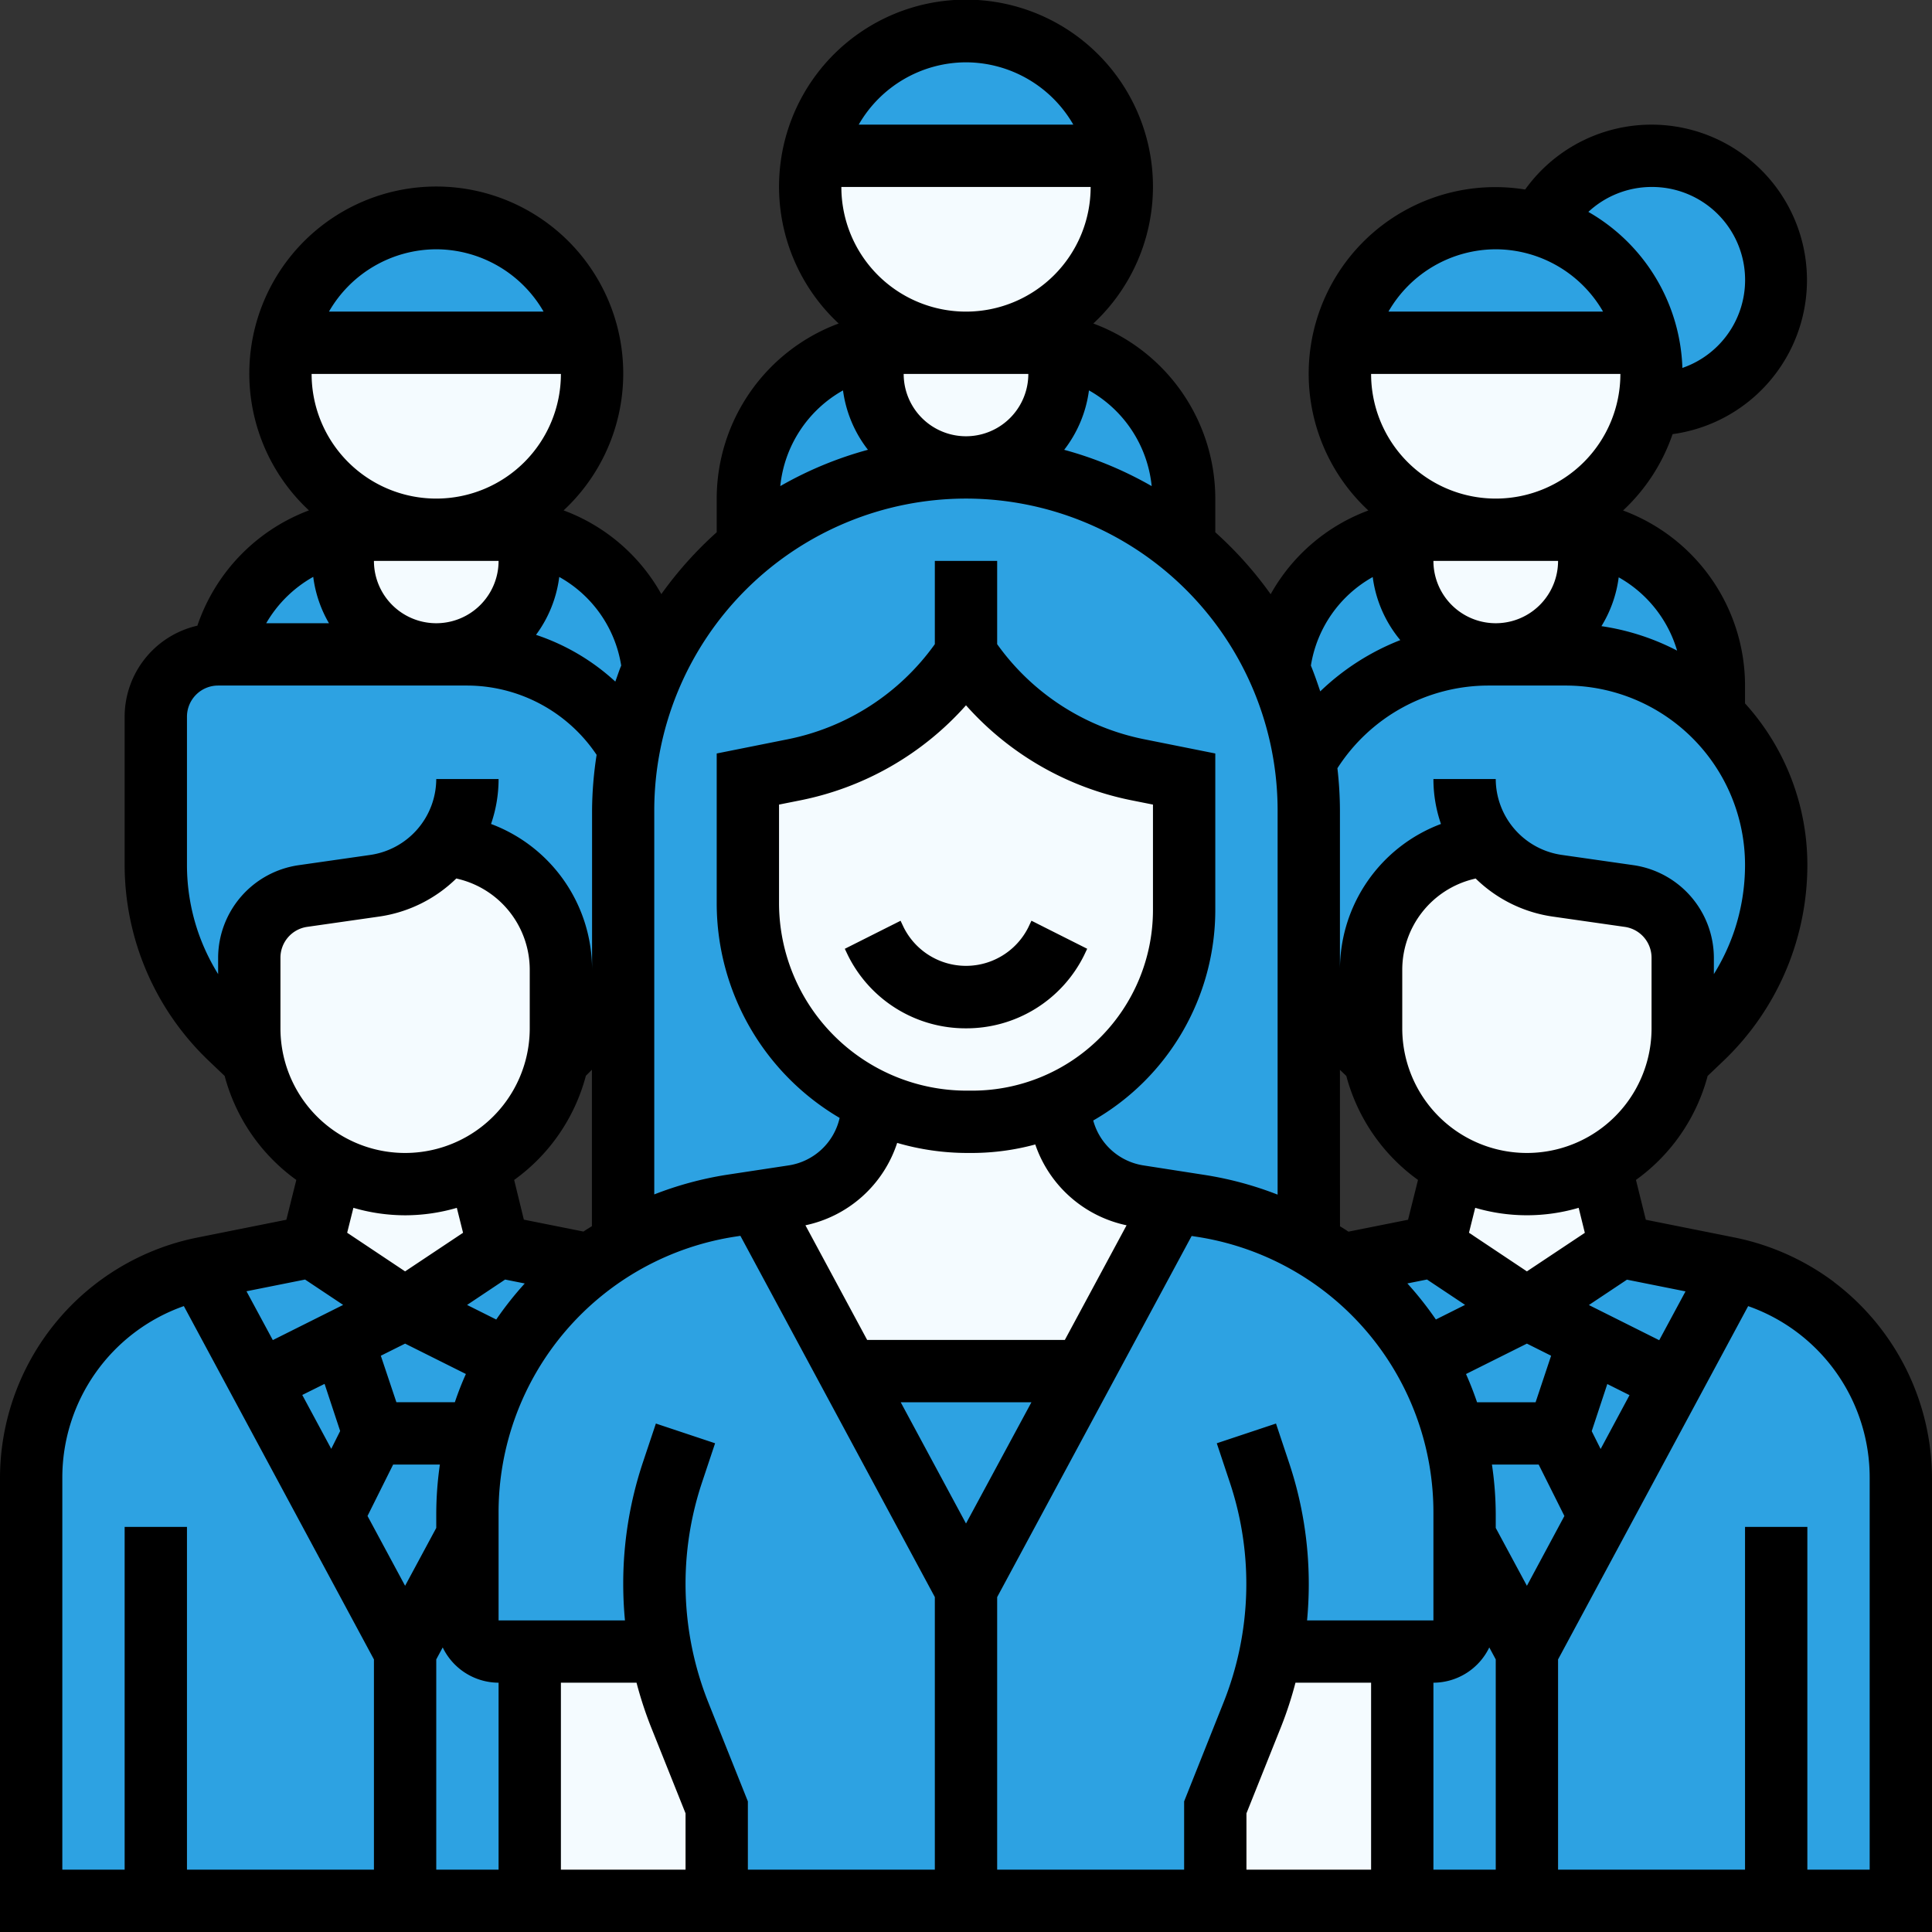 <svg xmlns="http://www.w3.org/2000/svg" width="62" height="62" viewBox="0 0 62 62">
  <rect x="0" y="0" width="62" height="62" fill="#333333" stroke="none"/>
  <g id="human-2" transform="translate(-1 -1)">
    <g id="Group_509" data-name="Group 509">
      <g id="Group_465" data-name="Group 465">
        <path id="Path_3429" data-name="Path 3429" d="M19.9,12H10.1a5,5,0,0,1,9.8,0Z" fill="#2da2e2"/>
      </g>
      <g id="Group_466" data-name="Group 466">
        <path id="Path_3430" data-name="Path 3430" d="M36.9,6H27.1a5,5,0,0,1,9.8,0Z" fill="#2da2e2"/>
      </g>
      <g id="Group_467" data-name="Group 467">
        <path id="Path_3431" data-name="Path 3431" d="M50.42,8.2A5.007,5.007,0,0,1,53.9,12H44.1A5,5,0,0,1,49,8,5.128,5.128,0,0,1,50.42,8.2Z" fill="#2da2e2"/>
      </g>
      <g id="Group_468" data-name="Group 468">
        <path id="Path_3432" data-name="Path 3432" d="M58,10a4,4,0,0,1-4,4h-.1a5.05,5.05,0,0,0,0-2,5.007,5.007,0,0,0-3.48-3.8A4,4,0,0,1,58,10Z" fill="#2da2e2"/>
      </g>
      <g id="Group_469" data-name="Group 469">
        <path id="Path_3433" data-name="Path 3433" d="M12,19a3,3,0,0,0,3,3H8.1A5,5,0,0,1,12,18.1Z" fill="#2da2e2"/>
      </g>
      <g id="Group_470" data-name="Group 470">
        <path id="Path_3434" data-name="Path 3434" d="M21.97,22.47a10.618,10.618,0,0,0-.78,2.51A6.025,6.025,0,0,0,16,22H15a3,3,0,0,0,3-3v-.9a5.006,5.006,0,0,1,3.97,4.37Z" fill="#2da2e2"/>
      </g>
      <g id="Group_471" data-name="Group 471">
        <path id="Path_3435" data-name="Path 3435" d="M56,23v.96A6.712,6.712,0,0,0,51.25,22H49a3,3,0,0,0,3-3v-.9A5,5,0,0,1,56,23Z" fill="#2da2e2"/>
      </g>
      <g id="Group_472" data-name="Group 472">
        <path id="Path_3436" data-name="Path 3436" d="M49,22h-.25a6.731,6.731,0,0,0-5.86,3.41h-.01a10.822,10.822,0,0,0-.85-2.94A5.006,5.006,0,0,1,46,18.1V19a3,3,0,0,0,3,3Z" fill="#2da2e2"/>
      </g>
      <g id="Group_473" data-name="Group 473">
        <path id="Path_3437" data-name="Path 3437" d="M29,13a3,3,0,0,0,3,3,10.95,10.95,0,0,0-7,2.51V17a5,5,0,0,1,4-4.9Z" fill="#2da2e2"/>
      </g>
      <g id="Group_474" data-name="Group 474">
        <path id="Path_3438" data-name="Path 3438" d="M39,17v1.51A10.95,10.95,0,0,0,32,16a3,3,0,0,0,3-3v-.9A4.98,4.98,0,0,1,39,17Z" fill="#2da2e2"/>
      </g>
      <g id="Group_475" data-name="Group 475">
        <path id="Path_3439" data-name="Path 3439" d="M9.33,45.33l2.34,4.34L14,54v8H2V48.44a6.872,6.872,0,0,1,2.75-5.5,6.765,6.765,0,0,1,2.64-1.21Z" fill="#2da2e2"/>
      </g>
      <g id="Group_476" data-name="Group 476">
        <path id="Path_3440" data-name="Path 3440" d="M18,54v8H14V54l2-3.71V53a1,1,0,0,0,1,1Z" fill="#2da2e2"/>
      </g>
      <g id="Group_477" data-name="Group 477">
        <path id="Path_3441" data-name="Path 3441" d="M13,47h3.33A10.423,10.423,0,0,0,16,49.58v.71L14,54l-2.33-4.33Z" fill="#2da2e2"/>
      </g>
      <g id="Group_478" data-name="Group 478">
        <path id="Path_3442" data-name="Path 3442" d="M14,43l3.3,1.65A9.676,9.676,0,0,0,16.34,47H13l-1-3Z" fill="#2da2e2"/>
      </g>
      <g id="Group_479" data-name="Group 479">
        <path id="Path_3443" data-name="Path 3443" d="M13,47l-1.33,2.67L9.33,45.33,12,44Z" fill="#2da2e2"/>
      </g>
      <g id="Group_480" data-name="Group 480">
        <path id="Path_3444" data-name="Path 3444" d="M17,41l2.98.6a9.793,9.793,0,0,0-2.68,3.05L14,43Z" fill="#2da2e2"/>
      </g>
      <g id="Group_481" data-name="Group 481">
        <path id="Path_3445" data-name="Path 3445" d="M14,43l-2,1L9.33,45.33l-1.94-3.6a.737.737,0,0,1,.14-.04L11,41Z" fill="#2da2e2"/>
      </g>
      <g id="Group_482" data-name="Group 482">
        <path id="Path_3446" data-name="Path 3446" d="M21,32.54a7.5,7.5,0,0,1-1.39,1.78L18.9,35a4.712,4.712,0,0,0,.1-1V32.12a4.009,4.009,0,0,0-3.03-3.88l-.66-.16-.01-.01a3.416,3.416,0,0,1-2.27,1.35l-2.31.33A2.01,2.01,0,0,0,9,31.73V34a4.712,4.712,0,0,0,.1,1l-.71-.68A7.638,7.638,0,0,1,6,28.75V24a2.006,2.006,0,0,1,2-2h8a6.025,6.025,0,0,1,5.19,2.98A10.4,10.4,0,0,0,21,27Z" fill="#2da2e2"/>
      </g>
      <g id="Group_483" data-name="Group 483">
        <path id="Path_3447" data-name="Path 3447" d="M55,31.73a2.01,2.01,0,0,0-1.72-1.98l-2.31-.33a3.416,3.416,0,0,1-2.27-1.35l-.01.01-.66.16A4.009,4.009,0,0,0,45,32.12V34a4.712,4.712,0,0,0,.1,1l-.71-.68A7.5,7.5,0,0,1,43,32.54V27a10.442,10.442,0,0,0-.12-1.59h.01A6.731,6.731,0,0,1,48.75,22h2.5A6.76,6.76,0,0,1,58,28.75a7.638,7.638,0,0,1-2.39,5.57L54.9,35a4.712,4.712,0,0,0,.1-1Z" fill="#2da2e2"/>
      </g>
      <g id="Group_484" data-name="Group 484">
        <path id="Path_3448" data-name="Path 3448" d="M58,62H50V54l2.33-4.33,2.34-4.34,1.94-3.6a6.854,6.854,0,0,1,4.66,3.63A6.913,6.913,0,0,1,62,48.44V62Z" fill="#2da2e2"/>
      </g>
      <g id="Group_485" data-name="Group 485">
        <path id="Path_3449" data-name="Path 3449" d="M50,54v8H46V54h1a1,1,0,0,0,1-1V50.29Z" fill="#2da2e2"/>
      </g>
      <g id="Group_486" data-name="Group 486">
        <path id="Path_3450" data-name="Path 3450" d="M51,47l1.33,2.67L50,54l-2-3.71v-.71A10.422,10.422,0,0,0,47.67,47Z" fill="#2da2e2"/>
      </g>
      <g id="Group_487" data-name="Group 487">
        <path id="Path_3451" data-name="Path 3451" d="M52,44l-1,3H47.66a9.676,9.676,0,0,0-.96-2.35L50,43Z" fill="#2da2e2"/>
      </g>
      <g id="Group_488" data-name="Group 488">
        <path id="Path_3452" data-name="Path 3452" d="M54.67,45.33l-2.34,4.34L51,47l1-3Z" fill="#2da2e2"/>
      </g>
      <g id="Group_489" data-name="Group 489">
        <path id="Path_3453" data-name="Path 3453" d="M56.61,41.73l-1.94,3.6L52,44l-2-1,3-2,3.47.69a.736.736,0,0,1,.14.04Z" fill="#2da2e2"/>
      </g>
      <g id="Group_490" data-name="Group 490">
        <path id="Path_3454" data-name="Path 3454" d="M50,43l-3.3,1.65a9.793,9.793,0,0,0-2.68-3.05L47,41Z" fill="#2da2e2"/>
      </g>
      <g id="Group_491" data-name="Group 491">
        <path id="Path_3455" data-name="Path 3455" d="M24,59v3H18V54h4.21a12,12,0,0,0,.6,2.02Z" fill="#f4fbff"/>
      </g>
      <g id="Group_492" data-name="Group 492">
        <path id="Path_3456" data-name="Path 3456" d="M46,54v8H40V59l1.19-2.98a12,12,0,0,0,.6-2.02Z" fill="#f4fbff"/>
      </g>
      <g id="Group_493" data-name="Group 493">
        <path id="Path_3457" data-name="Path 3457" d="M22.21,54H17a1,1,0,0,1-1-1V49.58A10.423,10.423,0,0,1,16.33,47h.01a9.676,9.676,0,0,1,.96-2.35,9.793,9.793,0,0,1,2.68-3.05,6.993,6.993,0,0,1,1.03-.67,10.052,10.052,0,0,1,3.47-1.23l.83-.13L28.23,45,32,52V62H24V59l-1.19-2.98a12,12,0,0,1-.6-2.02Z" fill="#2da2e2"/>
      </g>
      <g id="Group_494" data-name="Group 494">
        <path id="Path_3458" data-name="Path 3458" d="M41.79,54a12,12,0,0,1-.6,2.02L40,59v3H32V52l3.77-7,2.92-5.43.83.13a10.052,10.052,0,0,1,3.47,1.23,6.993,6.993,0,0,1,1.03.67,9.794,9.794,0,0,1,2.68,3.05A9.676,9.676,0,0,1,47.66,47h.01A10.423,10.423,0,0,1,48,49.58V53a1,1,0,0,1-1,1H41.79Z" fill="#2da2e2"/>
      </g>
      <g id="Group_495" data-name="Group 495">
        <path id="Path_3459" data-name="Path 3459" d="M35.77,45,32,52l-3.77-7Z" fill="#2da2e2"/>
      </g>
      <g id="Group_496" data-name="Group 496">
        <path id="Path_3460" data-name="Path 3460" d="M32,22a8.731,8.731,0,0,1-5.54,3.71L25,26v4a7,7,0,0,0,4,6.32v.11a2.991,2.991,0,0,1-2.54,2.96l-1.15.18-.83.13a10.052,10.052,0,0,0-3.47,1.23L21,40.92V27a10.4,10.4,0,0,1,.19-2.02,10.618,10.618,0,0,1,.78-2.51A11.012,11.012,0,0,1,39,18.51a10.409,10.409,0,0,1,.78.71,11,11,0,0,1,2.25,3.25,10.822,10.822,0,0,1,.85,2.94A10.442,10.442,0,0,1,43,27V40.92l-.01.01a10.052,10.052,0,0,0-3.47-1.23l-.83-.13-1.15-.18A2.991,2.991,0,0,1,35,36.43V36.4a6.8,6.8,0,0,0,4-6.19V26l-1.46-.29A8.765,8.765,0,0,1,32,22Z" fill="#2da2e2"/>
      </g>
      <g id="Group_497" data-name="Group 497">
        <path id="Path_3461" data-name="Path 3461" d="M18,18.1V19a3,3,0,0,1-6,0v-.9a4.712,4.712,0,0,1,1-.1h4a4.712,4.712,0,0,1,1,.1Z" fill="#f4fbff"/>
      </g>
      <g id="Group_498" data-name="Group 498">
        <path id="Path_3462" data-name="Path 3462" d="M19.9,12a4.712,4.712,0,0,1,.1,1,5,5,0,0,1-10,0,4.712,4.712,0,0,1,.1-1Z" fill="#f4fbff"/>
      </g>
      <g id="Group_499" data-name="Group 499">
        <path id="Path_3463" data-name="Path 3463" d="M35,12.1V13a3,3,0,0,1-6,0v-.9a4.712,4.712,0,0,1,1-.1h4A4.712,4.712,0,0,1,35,12.1Z" fill="#f4fbff"/>
      </g>
      <g id="Group_500" data-name="Group 500">
        <path id="Path_3464" data-name="Path 3464" d="M36.9,6A4.712,4.712,0,0,1,37,7,5,5,0,0,1,27,7a4.712,4.712,0,0,1,.1-1Z" fill="#f4fbff"/>
      </g>
      <g id="Group_501" data-name="Group 501">
        <path id="Path_3465" data-name="Path 3465" d="M52,18.1V19a3,3,0,0,1-6,0v-.9a4.712,4.712,0,0,1,1-.1h4a4.712,4.712,0,0,1,1,.1Z" fill="#f4fbff"/>
      </g>
      <g id="Group_502" data-name="Group 502">
        <path id="Path_3466" data-name="Path 3466" d="M53.9,14A5,5,0,0,1,44,13a4.712,4.712,0,0,1,.1-1h9.8a5.05,5.05,0,0,1,0,2Z" fill="#f4fbff"/>
      </g>
      <g id="Group_503" data-name="Group 503">
        <path id="Path_3467" data-name="Path 3467" d="M50,39a4.905,4.905,0,0,0,2.35-.59L53,41l-3,2-3-2,.65-2.59Z" fill="#f4fbff"/>
      </g>
      <g id="Group_504" data-name="Group 504">
        <path id="Path_3468" data-name="Path 3468" d="M48.7,28.07a3.416,3.416,0,0,0,2.27,1.35l2.31.33A2.01,2.01,0,0,1,55,31.73V34a4.712,4.712,0,0,1-.1,1,4.983,4.983,0,0,1-2.55,3.41A4.905,4.905,0,0,1,50,39l-2.35-.59a4.857,4.857,0,0,1-1.19-.87A5.046,5.046,0,0,1,45.1,35a4.712,4.712,0,0,1-.1-1V32.12a4.009,4.009,0,0,1,3.03-3.88l.66-.16Z" fill="#f4fbff"/>
      </g>
      <g id="Group_505" data-name="Group 505">
        <path id="Path_3469" data-name="Path 3469" d="M17,41l-3,2-3-2,.65-2.59A4.905,4.905,0,0,0,14,39l2.35-.59Z" fill="#f4fbff"/>
      </g>
      <g id="Group_506" data-name="Group 506">
        <path id="Path_3470" data-name="Path 3470" d="M15.97,28.24A4.009,4.009,0,0,1,19,32.12V34a4.712,4.712,0,0,1-.1,1,5.046,5.046,0,0,1-1.36,2.54,4.857,4.857,0,0,1-1.19.87L14,39a4.905,4.905,0,0,1-2.35-.59A4.983,4.983,0,0,1,9.1,35,4.712,4.712,0,0,1,9,34V31.73a2.01,2.01,0,0,1,1.72-1.98l2.31-.33a3.416,3.416,0,0,0,2.27-1.35l.01.01Z" fill="#f4fbff"/>
      </g>
      <g id="Group_507" data-name="Group 507">
        <path id="Path_3471" data-name="Path 3471" d="M38.69,39.57,35.77,45H28.23l-2.92-5.43,1.15-.18A2.991,2.991,0,0,0,29,36.43v-.11a6.975,6.975,0,0,0,3.03.68h.18A6.685,6.685,0,0,0,35,36.4v.03a2.991,2.991,0,0,0,2.54,2.96Z" fill="#f4fbff"/>
      </g>
      <g id="Group_508" data-name="Group 508">
        <path id="Path_3472" data-name="Path 3472" d="M39,26v4.21a6.8,6.8,0,0,1-4,6.19,6.685,6.685,0,0,1-2.79.6h-.18A7.012,7.012,0,0,1,25,30V26l1.46-.29A8.731,8.731,0,0,0,32,22a8.765,8.765,0,0,0,5.54,3.71Z" fill="#f4fbff"/>
      </g>
    </g>
    <g id="Group_510" data-name="Group 510">
      <path id="Path_3473" data-name="Path 3473" d="M59.849,42.136a7.942,7.942,0,0,0-3.183-1.423l-2.85-.57L53.5,38.865a6.011,6.011,0,0,0,2.3-3.337l.508-.484A8.688,8.688,0,0,0,59,28.752a7.712,7.712,0,0,0-2-5.179V23a6,6,0,0,0-3.914-5.618,6.01,6.01,0,0,0,1.589-2.45,4.989,4.989,0,1,0-4.731-7.85,5.988,5.988,0,0,0-5.032,10.3,5.964,5.964,0,0,0-3.135,2.687A12.11,12.11,0,0,0,40,18.081V17a6,6,0,0,0-3.914-5.618,6,6,0,1,0-8.172,0A6,6,0,0,0,24,17v1.081a12.1,12.1,0,0,0-1.777,1.985,5.97,5.97,0,0,0-3.136-2.687,6,6,0,1,0-8.173,0,6.013,6.013,0,0,0-3.58,3.7A3,3,0,0,0,5,24v4.752a8.691,8.691,0,0,0,2.7,6.291l.509.485a6.014,6.014,0,0,0,2.3,3.337l-.319,1.278-2.85.57A7.88,7.88,0,0,0,1,48.439V63H63V48.439a7.921,7.921,0,0,0-3.151-6.3ZM19.795,35.529l.2-.2v5.02c-.09.058-.183.112-.271.173l-1.913-.382L17.5,38.866a6.014,6.014,0,0,0,2.3-3.337ZM17.21,42.062l.63.126a10.738,10.738,0,0,0-.915,1.157l-.936-.468ZM13.721,46l-.5-1.493L14,44.118l1.951.975q-.2.444-.354.906H13.721Zm-2.305-.59.5,1.513-.286.572L10.7,45.766Zm2.2,2.59h1.5A11.262,11.262,0,0,0,15,49.579v.454L14,51.89l-1.206-2.241ZM15,54.252l.207-.384A2,2,0,0,0,17,55v6H15ZM19,55h2.427a12.39,12.39,0,0,0,.451,1.387L23,59.192V61H19Zm4.735.644a10.279,10.279,0,0,1-.209-7.063l.422-1.265-1.9-.633-.423,1.265A12.284,12.284,0,0,0,21,51.829q0,.59.056,1.171H17V49.579a8.953,8.953,0,0,1,7.632-8.9l.128-.02L31,52.252V61H25V58.808ZM32,23.634a9.632,9.632,0,0,0,5.339,3.054L38,26.82v3.389A5.8,5.8,0,0,1,32.21,36h-.176A6.025,6.025,0,0,1,26,30V26.82l.661-.132A9.632,9.632,0,0,0,32,23.634ZM29.791,37.677A8.064,8.064,0,0,0,32.034,38h.176a7.779,7.779,0,0,0,2.013-.273,3.958,3.958,0,0,0,2.93,2.594L35.172,44H28.828l-1.981-3.679a3.954,3.954,0,0,0,2.944-2.644ZM32,49.891,29.905,46H34.1Zm1,2.362,6.241-11.589.128.02A8.951,8.951,0,0,1,47,49.579V53H42.945Q43,52.418,43,51.829a12.256,12.256,0,0,0-.63-3.881l-.422-1.265-1.9.633.421,1.264a10.273,10.273,0,0,1-.208,7.064L39,58.808V61H33Zm11-16.92.205.195a6.014,6.014,0,0,0,2.3,3.337l-.319,1.278-1.913.382c-.088-.061-.181-.115-.271-.173ZM50.279,46H48.4q-.157-.463-.354-.906L50,44.118l.777.389Zm-3.2-2.656a10.992,10.992,0,0,0-.915-1.157l.63-.126,1.222.814ZM41,59.192l1.122-2.805A12.124,12.124,0,0,0,42.573,55H45v6H41ZM47,55a2,2,0,0,0,1.793-1.132l.207.384V61H47Zm3-3.11-1-1.857v-.454A11.113,11.113,0,0,0,48.878,48h1.5l.825,1.65ZM52.366,47.5l-.286-.572.5-1.513.713.357Zm2.724-5.058-.844,1.567-2.257-1.129,1.222-.814Zm-3.231-1.879L50,41.8l-1.859-1.24.2-.8a5.884,5.884,0,0,0,3.32,0ZM54,34a4,4,0,0,1-8,0V32.123a3,3,0,0,1,2.273-2.91l.082-.021a4.434,4.434,0,0,0,2.473,1.222l2.313.331a1,1,0,0,1,.859.989Zm2.657-3.132A6.685,6.685,0,0,1,56,32.26v-.526a3.013,3.013,0,0,0-2.575-2.969l-2.313-.331A2.47,2.47,0,0,1,49,26H47a4.417,4.417,0,0,0,.242,1.442A4.993,4.993,0,0,0,44,32.123V27a11.979,11.979,0,0,0-.081-1.346A5.763,5.763,0,0,1,48.752,23h2.5A5.759,5.759,0,0,1,57,28.752a6.666,6.666,0,0,1-.343,2.116ZM51,19a2,2,0,0,1-4,0Zm3.82,2.879a7.686,7.686,0,0,0-2.428-.785,3.955,3.955,0,0,0,.554-1.567A3.99,3.99,0,0,1,54.82,21.879ZM49,17a4,4,0,0,1-4-4h8A4,4,0,0,1,49,17ZM54,7a2.985,2.985,0,0,1,.99,5.807A6,6,0,0,0,51.972,7.8,2.984,2.984,0,0,1,54,7ZM49,9a3.987,3.987,0,0,1,3.444,2H45.557A3.984,3.984,0,0,1,49,9ZM45.052,19.516a3.961,3.961,0,0,0,.885,2.026,7.807,7.807,0,0,0-2.569,1.645c-.094-.28-.19-.558-.3-.828a3.972,3.972,0,0,1,1.988-2.843ZM37.959,16.6a11.927,11.927,0,0,0-2.808-1.165,3.953,3.953,0,0,0,.795-1.907A3.981,3.981,0,0,1,37.959,16.6ZM30,13h4a2,2,0,1,1-4,0Zm2-2a4,4,0,0,1-4-4h8A4,4,0,0,1,32,11Zm0-8a3.987,3.987,0,0,1,3.444,2H28.557A3.984,3.984,0,0,1,32,3ZM28.053,13.527a3.953,3.953,0,0,0,.8,1.907A11.927,11.927,0,0,0,26.04,16.6a3.983,3.983,0,0,1,2.013-3.072ZM32,17A10.011,10.011,0,0,1,42,27V39.337a11.146,11.146,0,0,0-2.327-.63L37.7,38.4a1.984,1.984,0,0,1-1.617-1.442A7.79,7.79,0,0,0,40,30.209V25.18l-2.269-.454A7.637,7.637,0,0,1,33,21.672V19H31v2.672a7.643,7.643,0,0,1-4.731,3.054L24,25.18V30a7.991,7.991,0,0,0,3.945,6.875A1.984,1.984,0,0,1,26.3,38.4l-1.977.3a11.146,11.146,0,0,0-2.327.63V27A10.011,10.011,0,0,1,32,17ZM20.935,22.359c-.071.168-.125.343-.189.514a7.035,7.035,0,0,0-2.545-1.5,3.955,3.955,0,0,0,.746-1.858,3.965,3.965,0,0,1,1.988,2.844ZM13,19h4a2,2,0,1,1-4,0Zm2-2a4,4,0,0,1-4-4h8A4,4,0,0,1,15,17Zm0-8a3.987,3.987,0,0,1,3.444,2H11.557A3.984,3.984,0,0,1,15,9ZM11.052,19.512A3.951,3.951,0,0,0,11.557,21H9.543A4.013,4.013,0,0,1,11.052,19.512ZM7.343,30.867A6.655,6.655,0,0,1,7,28.752V24a1,1,0,0,1,1-1h8a5.017,5.017,0,0,1,4.146,2.224A12.088,12.088,0,0,0,20,27v5.123a4.992,4.992,0,0,0-3.242-4.681A4.417,4.417,0,0,0,17,26H15a2.472,2.472,0,0,1-2.111,2.435l-2.313.331A3.012,3.012,0,0,0,8,31.734v.526a6.693,6.693,0,0,1-.657-1.393ZM10,31.734a1,1,0,0,1,.858-.99l2.313-.331a4.443,4.443,0,0,0,2.473-1.222l.083.021A3,3,0,0,1,18,32.123V34a4,4,0,0,1-8,0ZM14,40a5.952,5.952,0,0,0,1.66-.239l.2.8L14,41.8l-1.859-1.24.2-.8A5.952,5.952,0,0,0,14,40Zm-3.21,2.062,1.222.814L9.755,44.005,8.91,42.438ZM3,48.439A5.836,5.836,0,0,1,6.9,42.914L13,54.253V61H7V50H5V61H3ZM61,61H59V50H57V61H51V54.253l6.1-11.338A5.832,5.832,0,0,1,61,48.439Z"/>
      <path id="Path_3474" data-name="Path 3474" d="M32,34a4.212,4.212,0,0,0,3.789-2.342l.1-.211-1.789-.9-.1.212a2.236,2.236,0,0,1-4,0l-.1-.211-1.789.9.1.21A4.212,4.212,0,0,0,32,34Z"/>
    </g>
  </g>
</svg>
